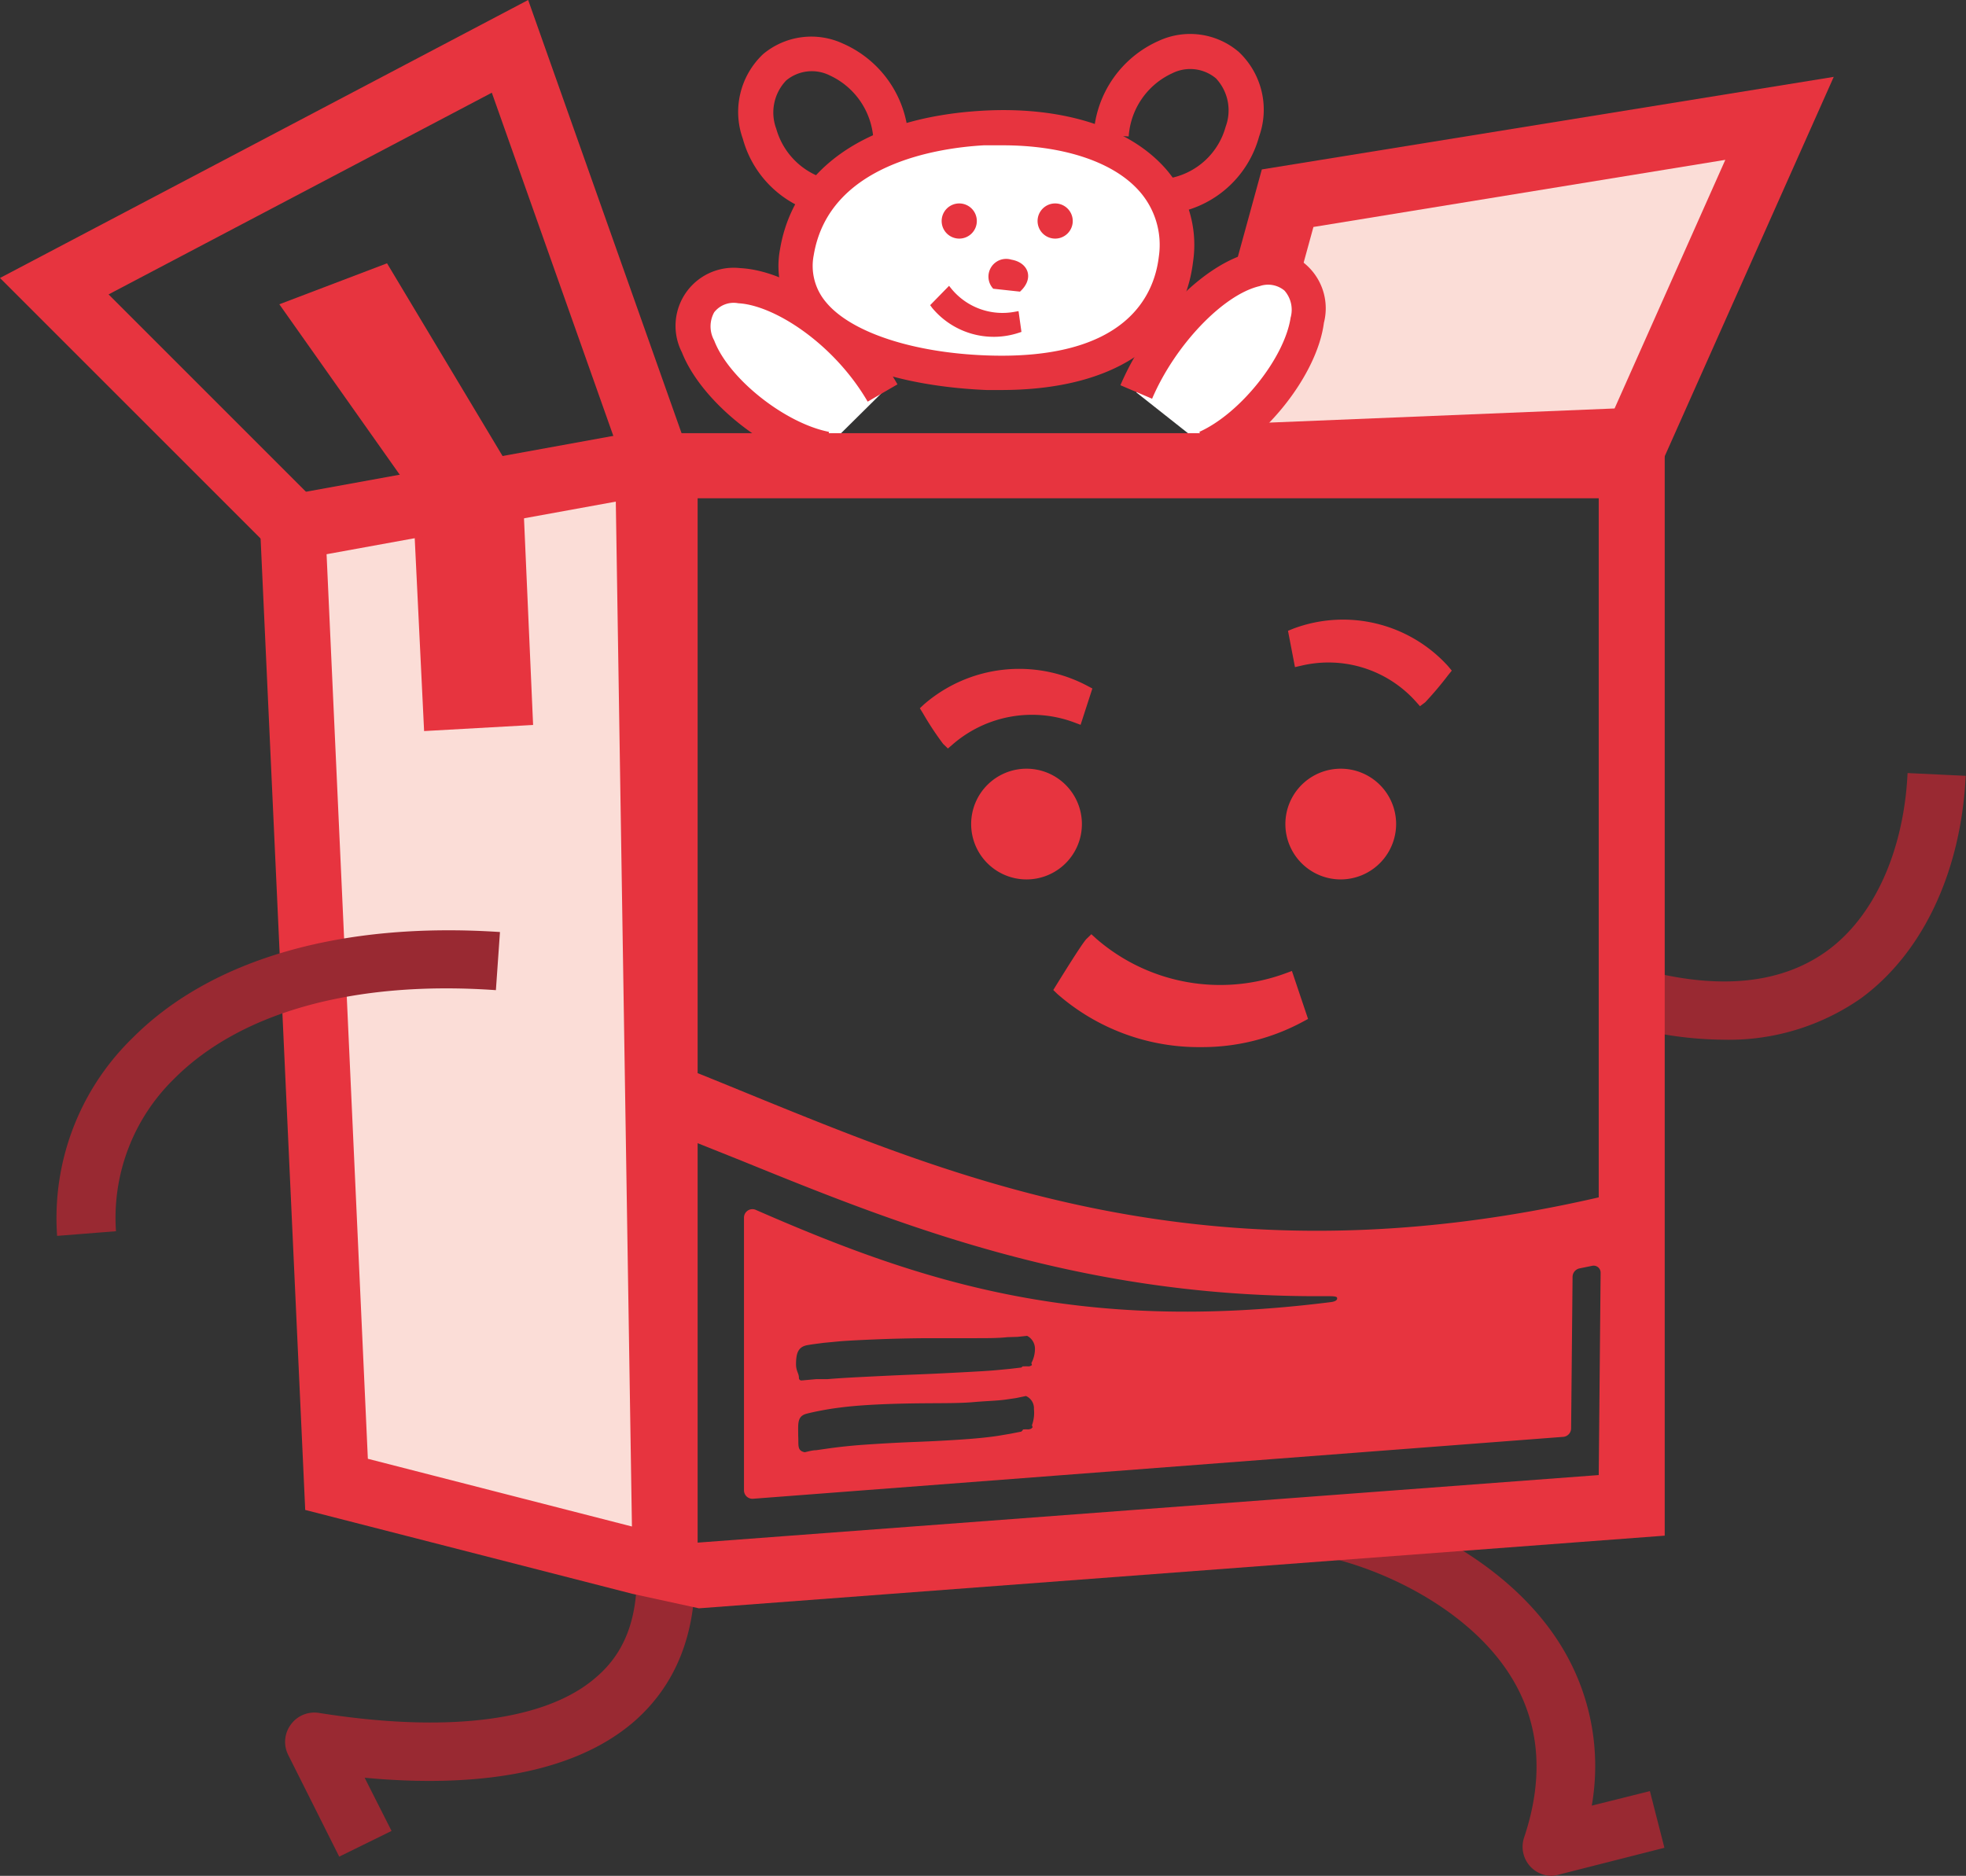 <svg xmlns="http://www.w3.org/2000/svg" viewBox="0 0 135.27 129.09"><rect x="0" y="0" width="135.27" height="129.09" fill="#333333" stroke="none"/><defs><style>.cls-1{fill:#fff;}.cls-2{fill:#e7343f;}.cls-3{fill:#fbddd7;}.cls-4{fill:#992932;}</style></defs><title>Henfield6</title><g id="Layer_2" data-name="Layer 2"><g id="Layer_1-2" data-name="Layer 1"><path class="cls-1" d="M60.71,27c-3.29-5.69-10.33-9.31-12.54-6.24S52,29.93,56.8,30.87"/><path class="cls-2" d="M56.57,32c-3.8-.75-8.32-4.37-9.65-7.75a4,4,0,0,1,4-5.8c3.66.19,8.32,3.6,10.83,8l-2.05,1.19c-2.33-4-6.43-6.64-8.9-6.77a1.7,1.7,0,0,0-1.66.62,2,2,0,0,0,0,1.94c1,2.64,4.88,5.7,7.9,6.29Z"/><path class="cls-1" d="M67.64,8.8c8.06-.47,14,3.09,13.27,9s-6.4,8.07-13,7.83-14-2.61-13-8.3S61.47,9.16,67.64,8.8Z"/><path class="cls-2" d="M68.88,26.84c-.35,0-.69,0-1,0C65,26.72,58.1,26.08,55,22.27a6.18,6.18,0,0,1-1.33-5.12c.94-5.6,6-9.07,13.91-9.53h0c5.34-.31,9.86,1.06,12.41,3.76A7.94,7.94,0,0,1,82.09,18C81.41,23.64,76.61,26.84,68.88,26.84ZM69,10c-.43,0-.87,0-1.31,0h0c-3.17.18-10.65,1.28-11.7,7.55a3.85,3.85,0,0,0,.83,3.23c1.71,2.09,6,3.5,11.09,3.68,9.53.34,11.5-4.1,11.82-6.78A5.58,5.58,0,0,0,78.25,13C76.42,11.06,73,10,69,10Z"/><path class="cls-2" d="M81,14.63l-.35-2.4a4.93,4.93,0,0,0,3.68-3.51,3.22,3.22,0,0,0-.67-3.33,2.76,2.76,0,0,0-3-.35,5.16,5.16,0,0,0-3,4.35l-2.41-.14a7.54,7.54,0,0,1,4.48-6.44,5.15,5.15,0,0,1,5.5.76,5.46,5.46,0,0,1,1.4,5.83A7.28,7.28,0,0,1,81,14.63Z"/><path class="cls-2" d="M56.76,14.78a7.28,7.28,0,0,1-5.65-5.23,5.47,5.47,0,0,1,1.4-5.83A5.17,5.17,0,0,1,58,3,7.54,7.54,0,0,1,62.5,9.4l-2.41.13a5.18,5.18,0,0,0-3-4.34,2.76,2.76,0,0,0-3,.35,3.19,3.19,0,0,0-.68,3.32,5,5,0,0,0,3.68,3.52Z"/><polygon class="cls-3" points="112.57 30.31 122.44 8.16 88.6 13.64 83.7 31.48 112.57 30.31"/><path class="cls-2" d="M80.73,33.84l6.09-22.18,39.35-6.37L114.05,32.5Zm9.64-18.22-3.7,13.49,24.42-1L118.71,11Z"/><path class="cls-2" d="M66,14a1.21,1.21,0,1,0,1.21,1.21A1.21,1.21,0,0,0,66,14Z"/><path class="cls-2" d="M72.6,14a1.21,1.21,0,1,0,1.21,1.21A1.21,1.21,0,0,0,72.6,14Z"/><path class="cls-2" d="M70.08,21.41l-.28.05a4.55,4.55,0,0,1-4.34-1.59l-.16-.2L64,21l.13.18a5.5,5.5,0,0,0,5.94,1.73l.21-.07Z"/><path class="cls-1" d="M78.18,27c2.38-5.57,8.13-10.35,11-7.86S87.51,28.79,83,30.81"/><path class="cls-2" d="M83.52,31.89l-1-2.17c2.81-1.26,5.86-5.08,6.28-7.86A2,2,0,0,0,88.38,20a1.76,1.76,0,0,0-1.71-.31c-2.5.58-5.82,4.05-7.4,7.75l-2.18-.93c1.9-4.46,5.79-8.38,9-9.13a4,4,0,0,1,5,4.84C90.63,25.77,87.06,30.3,83.52,31.89Z"/><path class="cls-2" d="M70.18,20.07c1-.91.58-2-.59-2.2a1.22,1.22,0,0,0-1.25,2Z"/><polygon class="cls-3" points="20.66 35.79 45.54 31.56 45.29 107.46 22.4 102.73 20.66 35.79"/><path class="cls-4" d="M118.58,71.55a25.63,25.63,0,0,1-7.06-1.06l1.09-3.87c5.46,1.54,9.86,1.15,13.08-1.17s5.3-6.83,5.56-12.25l4,.19c-.32,6.66-3,12.24-7.22,15.32A15.86,15.86,0,0,1,118.58,71.55Z"/><path class="cls-4" d="M106.78,129.09a2,2,0,0,1-1.91-2.65c1.36-4.06,1.09-7.73-.81-10.9-2.85-4.77-9.12-7.79-13.73-8.58l.68-4c5.68,1,13,4.59,16.51,10.48a15.75,15.75,0,0,1,2,10.82l4-1,1,3.9L107.28,129A2.2,2.2,0,0,1,106.78,129.09Z"/><path class="cls-4" d="M23.34,127.77l-3.51-7a2,2,0,0,1,.18-2.09,2,2,0,0,1,1.94-.8c8.87,1.41,15.64.54,19.06-2.45,2-1.7,2.87-4.09,2.8-7.32l4-.08c.09,4.43-1.32,7.94-4.18,10.44-4.62,4-12.06,4.48-18.54,3.87L26.94,126Z"/><circle class="cls-2" cx="92.24" cy="56.71" r="3.31"/><path class="cls-2" d="M92.25,60.52a3.81,3.81,0,1,1,3.81-3.81A3.82,3.82,0,0,1,92.25,60.52Zm0-6.62a2.82,2.82,0,1,0,2.81,2.81A2.81,2.81,0,0,0,92.25,53.9Z"/><circle class="cls-2" cx="70.63" cy="56.71" r="3.31"/><path class="cls-2" d="M70.63,60.52a3.81,3.81,0,1,1,3.81-3.81A3.81,3.81,0,0,1,70.63,60.52Zm0-6.62a2.82,2.82,0,1,0,2.81,2.81A2.81,2.81,0,0,0,70.63,53.9Z"/><path class="cls-2" d="M74,49.24a8.79,8.79,0,0,0-8.81,1.59c-.16-.16-1.3-2-1.3-2a9.54,9.54,0,0,1,10.63-1.2Z"/><path class="cls-2" d="M65.22,51.51l-.33-.32a20.82,20.82,0,0,1-1.39-2.11l-.21-.34.3-.28A10,10,0,0,1,74.8,47.19l.36.19-.81,2.5-.48-.18a8.32,8.32,0,0,0-8.3,1.51Zm-.65-2.59.76,1.19a9.36,9.36,0,0,1,8.39-1.51l.24-.73A9.06,9.06,0,0,0,64.57,48.92Z"/><path class="cls-2" d="M88.57,67.41A13.42,13.42,0,0,1,75.1,65c-.25.24-2,3.08-2,3.08a14.6,14.6,0,0,0,16.27,1.83Z"/><path class="cls-2" d="M82.65,72.06a14.78,14.78,0,0,1-9.89-3.65l-.29-.28.21-.34c.54-.87,1.81-2.92,2.08-3.18l.33-.32.34.31A13,13,0,0,0,88.4,67l.49-.18L90,70.12l-.37.2A14.59,14.59,0,0,1,82.65,72.06ZM73.75,68a14.1,14.1,0,0,0,15,1.67l-.51-1.58a14,14,0,0,1-13.07-2.36C74.86,66.18,74.29,67.08,73.75,68Z"/><path class="cls-2" d="M89.48,45.33a8.5,8.5,0,0,1,8.28,2.61c.18-.14,1.51-1.78,1.51-1.78a9.29,9.29,0,0,0-10.1-2.45Z"/><path class="cls-2" d="M97.7,48.6l-.3-.34a8.07,8.07,0,0,0-7.82-2.46l-.48.11-.48-2.5.37-.15a9.75,9.75,0,0,1,10.65,2.59l.25.3-.25.31a23.54,23.54,0,0,1-1.58,1.87Zm-5.67-4a9.12,9.12,0,0,1,5.73,2.59l.88-1.06A8.81,8.81,0,0,0,89.72,44l.14.73A9.49,9.49,0,0,1,92,44.64Z"/><polygon class="cls-2" points="29.18 50.31 36.68 49.89 35.92 32.64 28.43 34.88 29.18 50.31"/><polygon class="cls-2" points="28.19 33.64 35.68 33.22 26.63 18.12 19.22 20.94 28.19 33.64"/><polygon class="cls-2" points="18.74 37.87 0 19.13 36.34 0 47.16 30.56 42.93 32.06 33.84 6.38 7.47 20.26 21.91 34.7 18.74 37.87"/><path class="cls-2" d="M43.48,29.81l-.59.06L17.81,34.43,21,103.91l22.5,5.77,4.59,1,66.45-5V29.81ZM25.31,100.39,22.47,38.14l19.9-3.62,1.11,70.53ZM110,101.51l-62,4.65,0-27.49,3,1.2C61.55,84.16,74,89.2,90.57,89.2h.9c.57,0,.53.09.53.17s-.09.2-.45.24C74.22,91.79,63.38,88.24,52,83.26a.58.58,0,0,0-.81.53l0,18.77a.58.58,0,0,0,.63.58l55.75-4.26a.59.59,0,0,0,.53-.58l.1-10.44a.6.6,0,0,1,.47-.57l.88-.18a.48.48,0,0,1,.58.46Zm-39-3.26c0,.06-.09.1-.26.12a1.3,1.3,0,0,0-.27,0c-.07,0-.1,0-.1.05l-.1.1-.77.15-.83.14q-.91.14-2.31.24c-1,.07-2.07.13-3.37.18s-2.49.12-3.5.19-1.87.17-2.57.27l-.77.11c-.25,0-.51.08-.78.14-.55-.11-.41-.5-.45-1.11,0-.88-.09-1.38.61-1.55.35-.09.7-.16,1.07-.23s.76-.13,1.16-.18c.67-.09,1.5-.16,2.48-.21s2.12-.08,3.43-.09,2.4,0,3.31-.08,1.65-.09,2.26-.18l.68-.1.67-.14a.92.92,0,0,1,.55.9A2.49,2.49,0,0,1,71,98.09.38.38,0,0,1,71.05,98.25Zm0-4.31s-.1.1-.26.09a1.93,1.93,0,0,0-.26,0c-.07,0-.11,0-.11,0l-.1.08-.77.09-.83.08c-.61.06-1.38.1-2.31.15s-2.07.11-3.37.16-2.49.11-3.5.16-1.87.1-2.57.16l-.77,0-1,.09a.17.17,0,0,1-.18-.18c0-.31-.19-.45-.2-.91,0-.79.14-1.25.84-1.35.34-.06.7-.1,1.07-.15l1.16-.11c.67-.05,1.5-.09,2.48-.13s2.11-.07,3.43-.08l3.3,0c.91,0,1.66,0,2.27-.07L70,92l.67-.07a1,1,0,0,1,.54.88,2.08,2.08,0,0,1-.25,1A.31.31,0,0,1,71,93.94ZM110,82.4c-26.07,6-43.42-1-57.41-6.68C51,75.07,49.47,74.44,48,73.85V34.29H110Z"/><path class="cls-4" d="M3.93,85.05a17.28,17.28,0,0,1,5.2-13.63c5.43-5.45,14.41-8,25.27-7.28l-.28,4c-9.68-.68-17.55,1.49-22.14,6.1a13.37,13.37,0,0,0-4,10.49Z"/></g></g></svg>
